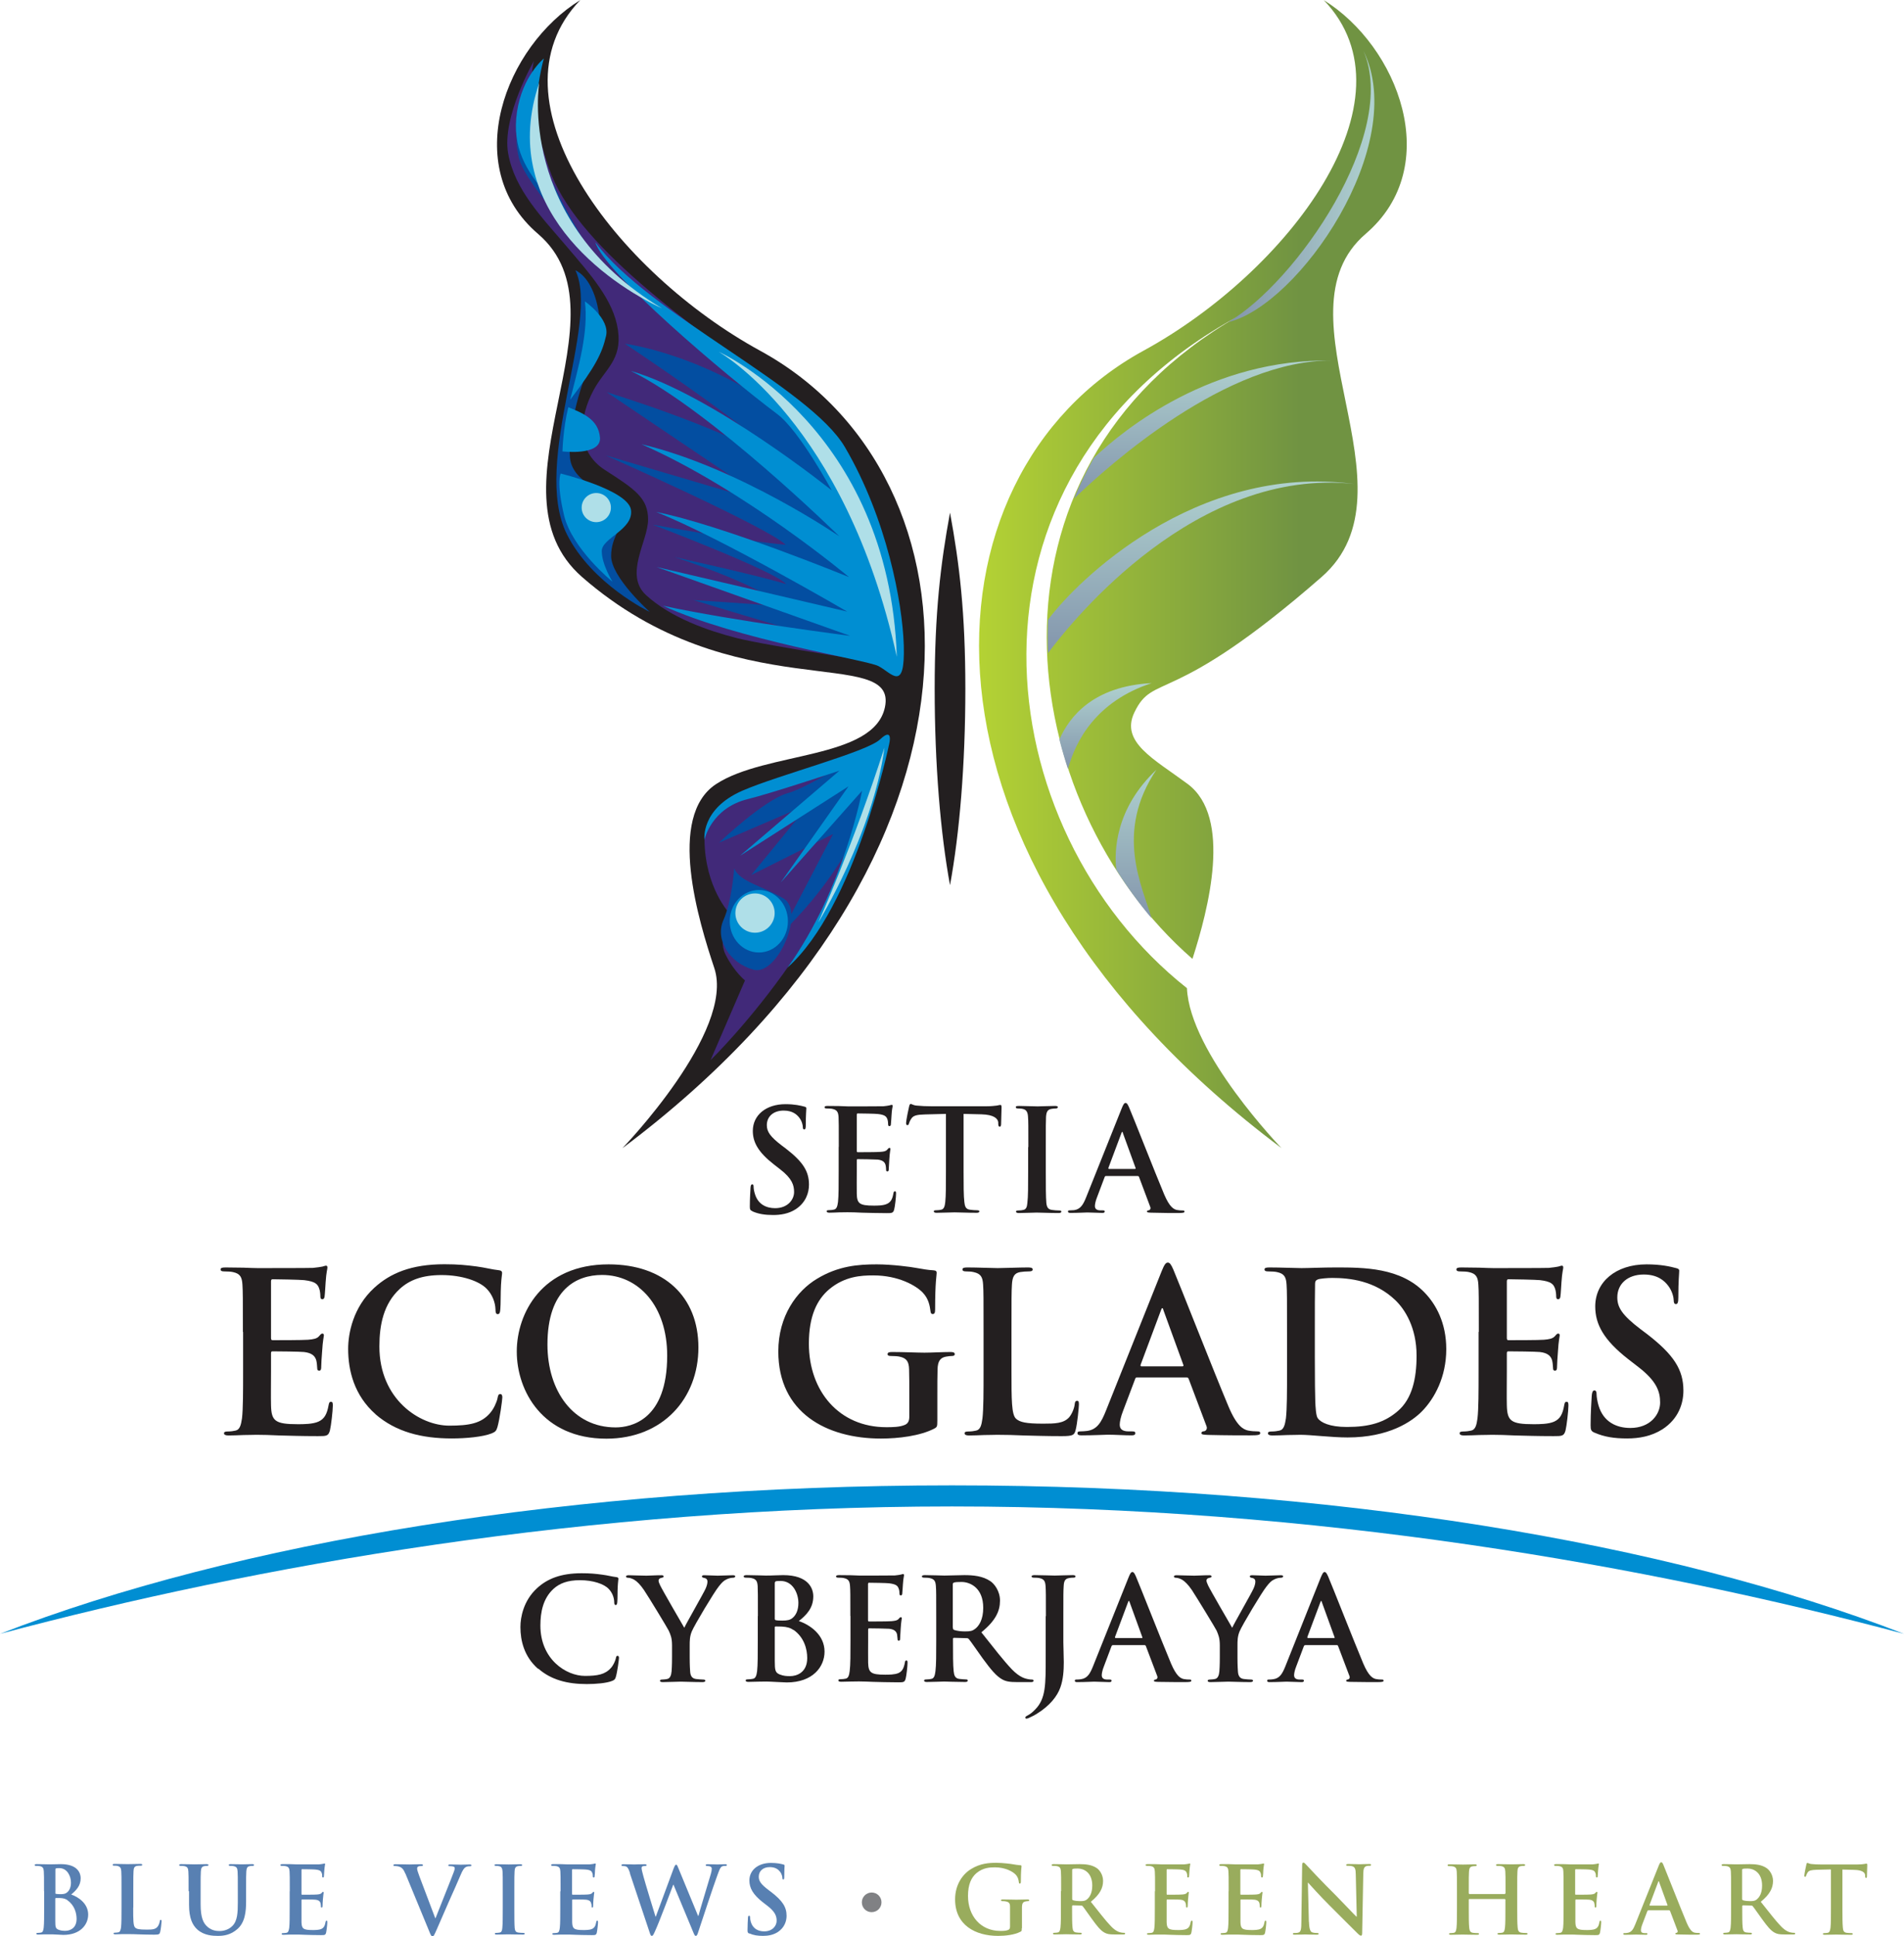 <?xml version="1.0" encoding="UTF-8"?>
<svg xmlns="http://www.w3.org/2000/svg" xmlns:xlink="http://www.w3.org/1999/xlink" viewBox="0 0 172.54 175.37">
  <defs>
    <style>
      .cls-1 {
        fill: url(#linear-gradient-2);
      }

      .cls-1, .cls-2, .cls-3, .cls-4, .cls-5 {
        mix-blend-mode: multiply;
      }

      .cls-6 {
        fill: #412979;
      }

      .cls-7 {
        fill: #afdfe8;
      }

      .cls-8 {
        fill: #034ea1;
      }

      .cls-9 {
        fill: #5880b2;
      }

      .cls-2 {
        fill: url(#linear-gradient-4);
      }

      .cls-10 {
        fill: #231f20;
      }

      .cls-11 {
        isolation: isolate;
      }

      .cls-3 {
        fill: url(#linear-gradient-5);
      }

      .cls-4 {
        fill: url(#linear-gradient-3);
      }

      .cls-12 {
        fill: url(#linear-gradient);
      }

      .cls-13 {
        fill: #808184;
      }

      .cls-14 {
        fill: #008ed2;
      }

      .cls-15 {
        fill: #99ac5d;
      }

      .cls-5 {
        fill: url(#linear-gradient-6);
      }
    </style>
    <linearGradient id="linear-gradient" x1="127.49" y1="52" x2="88.72" y2="52" gradientUnits="userSpaceOnUse">
      <stop offset="0" stop-color="#709342"/>
      <stop offset=".25" stop-color="#709342"/>
      <stop offset="1" stop-color="#b4d234"/>
    </linearGradient>
    <linearGradient id="linear-gradient-2" x1="102.96" y1="83.18" x2="102.96" y2="69.71" gradientUnits="userSpaceOnUse">
      <stop offset="0" stop-color="#8395ac"/>
      <stop offset=".99" stop-color="#afd1cf"/>
    </linearGradient>
    <linearGradient id="linear-gradient-3" x1="100.18" y1="69.66" x2="100.18" y2="61.88" xlink:href="#linear-gradient-2"/>
    <linearGradient id="linear-gradient-4" x1="108.82" y1="59.16" x2="108.82" y2="43.62" xlink:href="#linear-gradient-2"/>
    <linearGradient id="linear-gradient-5" x1="109.04" y1="45.17" x2="109.04" y2="32.66" xlink:href="#linear-gradient-2"/>
    <linearGradient id="linear-gradient-6" x1="111.3" y1="16.89" x2="124.54" y2="16.89" xlink:href="#linear-gradient-2"/>
  </defs>
  <g class="cls-11">
    <g id="Layer_2">
      <g id="Layer_1-2" data-name="Layer_1">
        <g>
          <g>
            <path class="cls-9" d="M3.99,171.31c0-1.28,0-1.52-.02-1.79-.02-.29-.08-.42-.36-.48-.07-.02-.21-.02-.33-.02-.09,0-.14-.02-.14-.08s.06-.08.19-.08c.45,0,.98.02,1.15.02.42,0,.75-.02,1.03-.02,1.53,0,1.8.82,1.8,1.27,0,.69-.4,1.1-.86,1.48.69.24,1.54.84,1.54,1.82,0,.9-.7,1.84-2.25,1.84-.1,0-.35-.02-.59-.03-.25-.02-.5-.02-.63-.02-.09,0-.28,0-.48,0-.19.01-.41.02-.58.02-.11,0-.17-.02-.17-.08,0-.04.03-.07.13-.07.13,0,.23-.02.3-.03.17-.03.21-.22.24-.46.04-.36.04-1.02.04-1.8v-1.49ZM5.01,171.46c0,.07.02.08.06.09.08.02.21.03.4.03.28,0,.46-.03.61-.16.22-.18.35-.48.35-.89,0-.57-.33-1.31-1.06-1.31-.12,0-.19,0-.28.02-.06.02-.07.05-.07.14v2.09ZM6.12,172.13c-.18-.13-.37-.19-.7-.2-.15,0-.24,0-.36,0-.03,0-.05.02-.05.06v2c0,.56.02.7.29.81.23.09.42.1.62.1.38,0,1.02-.2,1.02-1.08,0-.52-.18-1.23-.82-1.68Z"/>
            <path class="cls-9" d="M12.07,172.8c0,1.08,0,1.66.18,1.81.14.13.36.18,1.02.18.45,0,.78,0,.99-.24.1-.11.2-.35.22-.51,0-.08.02-.13.09-.13.06,0,.07.04.07.14,0,.09-.06.72-.13.97-.05.18-.09.23-.53.23-.61,0-1.05-.02-1.43-.03-.38-.02-.68-.02-1.03-.02-.09,0-.28,0-.48,0-.19.01-.41.02-.58.02-.11,0-.17-.02-.17-.08,0-.04.03-.07.13-.07.13,0,.23-.02.3-.03.17-.03.21-.22.25-.46.04-.36.04-1.02.04-1.8v-1.49c0-1.28,0-1.52-.02-1.79-.02-.29-.09-.42-.36-.48-.07-.02-.17-.02-.28-.02-.09,0-.14-.02-.14-.08s.06-.08.19-.08c.4,0,.93.02,1.16.02.2,0,.82-.02,1.15-.02.12,0,.18.02.18.08s-.05.08-.15.08c-.1,0-.23,0-.33.02-.23.04-.3.19-.31.48-.02.27-.02.51-.02,1.79v1.49Z"/>
            <path class="cls-9" d="M17.09,171.31c0-1.28,0-1.52-.02-1.79-.02-.29-.08-.42-.36-.48-.07-.02-.21-.02-.33-.02-.1,0-.14-.02-.14-.08s.06-.08.19-.08c.45,0,.98.02,1.23.02.2,0,.73-.02,1.04-.02.13,0,.19.02.19.08s-.05.08-.14.08c-.09,0-.14,0-.24.02-.23.04-.29.19-.31.48-.02.27-.02.51-.02,1.79v1.18c0,1.22.24,1.74.66,2.08.38.31.77.35,1.06.35.37,0,.82-.12,1.16-.46.46-.46.49-1.23.49-2.09v-1.06c0-1.28,0-1.52-.02-1.79-.02-.29-.08-.42-.36-.48-.07-.02-.21-.02-.3-.02s-.14-.02-.14-.08.06-.08.18-.08c.43,0,.96.02.97.02.1,0,.63-.02.96-.02.12,0,.18.02.18.08s-.05.08-.15.08c-.09,0-.14,0-.24.02-.23.04-.29.19-.31.48-.02.27-.02.51-.02,1.79v.9c0,.94-.09,1.93-.8,2.54-.6.52-1.21.61-1.75.61-.45,0-1.26-.03-1.87-.58-.43-.39-.75-1.01-.75-2.24v-1.23Z"/>
            <path class="cls-9" d="M26.26,171.31c0-1.28,0-1.52-.02-1.79-.02-.29-.08-.42-.36-.48-.07-.02-.21-.02-.33-.02-.09,0-.14-.02-.14-.08s.06-.08.19-.08c.23,0,.47,0,.68,0,.22,0,.41.02.53.02.27,0,1.95,0,2.11,0,.16-.02.29-.03.36-.05.04,0,.09-.03.13-.03s.05.03.05.07c0,.06-.04.16-.07.55,0,.08-.03.46-.04.56,0,.04-.02.09-.08.09s-.07-.04-.07-.12c0-.06,0-.2-.05-.3-.06-.15-.14-.26-.57-.3-.14-.02-1.03-.03-1.2-.03-.04,0-.06.02-.06.08v2.14c0,.06,0,.09.06.09.19,0,1.16,0,1.35-.02.2-.02.33-.04.41-.13.06-.07.09-.11.13-.11.03,0,.06.02.06.07s-.04.19-.07.62c-.02.17-.03.51-.03.57,0,.07,0,.16-.07.16-.06,0-.08-.03-.08-.08,0-.08,0-.19-.03-.3-.04-.17-.16-.3-.48-.33-.16-.02-.99-.02-1.2-.02-.04,0-.05.03-.05.08v.67c0,.29,0,1.06,0,1.31.02.58.15.71,1.01.71.22,0,.57,0,.79-.1.22-.1.32-.28.38-.62.02-.09.03-.13.09-.13.07,0,.07.07.07.15,0,.19-.07.77-.11.94-.06.22-.14.22-.46.22-.63,0-1.1-.02-1.46-.03-.36-.02-.63-.02-.88-.02-.1,0-.28,0-.48,0-.19.01-.41.02-.58.02-.11,0-.17-.02-.17-.08,0-.04.03-.07.14-.07.12,0,.23-.02.3-.03.17-.03.21-.22.25-.46.04-.36.04-1.02.04-1.8v-1.49Z"/>
            <path class="cls-9" d="M36.72,169.7c-.19-.46-.34-.56-.64-.64-.12-.03-.26-.03-.33-.03-.08,0-.1-.02-.1-.08,0-.07.1-.08.22-.08.45,0,.93.02,1.23.02.21,0,.61-.02,1.04-.02.1,0,.19.02.19.08s-.05.08-.12.08c-.14,0-.26,0-.33.06-.06.04-.08.1-.08.18,0,.11.08.35.19.65l1.45,3.83h.03c.36-.93,1.46-3.65,1.66-4.2.04-.11.08-.24.08-.31,0-.07-.04-.13-.11-.16-.1-.03-.23-.04-.34-.04-.07,0-.14,0-.14-.07,0-.07.08-.08.24-.08.42,0,.78.02.89.02.14,0,.54-.02.79-.02.11,0,.18.02.18.08s-.05.08-.14.08-.26,0-.41.1c-.11.08-.24.22-.46.76-.33.79-.55,1.25-1.01,2.29-.54,1.23-.94,2.15-1.12,2.57-.22.49-.27.63-.39.63-.11,0-.16-.12-.32-.52l-2.13-5.16Z"/>
            <path class="cls-9" d="M45.56,171.31c0-1.28,0-1.52-.02-1.79-.02-.29-.1-.43-.29-.47-.09-.03-.2-.03-.3-.03-.09,0-.14-.02-.14-.08,0-.05.07-.07.2-.07.32,0,.85.02,1.1.02.21,0,.71-.02,1.03-.02.11,0,.18.02.18.07,0,.07-.05.08-.13.08s-.15,0-.25.02c-.23.04-.3.19-.31.48-.02.27-.02.51-.02,1.79v1.49c0,.82,0,1.48.03,1.85.03.23.08.38.34.41.12.02.31.03.43.03.09,0,.14.03.14.07,0,.06-.07.08-.16.08-.56,0-1.09-.02-1.32-.02-.19,0-.73.02-1.06.02-.11,0-.17-.02-.17-.08,0-.04.03-.07.14-.07.12,0,.23-.02.3-.03.17-.03.22-.18.24-.42.04-.36.04-1.02.04-1.84v-1.49Z"/>
            <path class="cls-9" d="M50.8,171.31c0-1.28,0-1.52-.02-1.79-.02-.29-.08-.42-.36-.48-.07-.02-.21-.02-.33-.02-.1,0-.15-.02-.15-.08s.06-.08.19-.08c.23,0,.47,0,.68,0,.22,0,.41.02.53.02.27,0,1.95,0,2.11,0,.16-.02.29-.03.36-.05.04,0,.09-.03.13-.03s.05.03.05.07c0,.06-.04.16-.07.55,0,.08-.02.46-.04.56,0,.04-.02.09-.08.09s-.08-.04-.08-.12c0-.06,0-.2-.05-.3-.06-.15-.15-.26-.57-.3-.15-.02-1.03-.03-1.2-.03-.04,0-.06.02-.06.08v2.14c0,.06,0,.09.06.09.19,0,1.16,0,1.35-.02.2-.02.33-.04.41-.13.06-.07.09-.11.13-.11.03,0,.06.02.06.07s-.04.19-.07.62c-.02.17-.03.51-.03.57,0,.07,0,.16-.07.16-.06,0-.07-.03-.07-.08,0-.08,0-.19-.04-.3-.04-.17-.16-.3-.47-.33-.16-.02-.99-.02-1.2-.02-.04,0-.05.03-.05.08v.67c0,.29,0,1.06,0,1.31.02.58.15.71,1.01.71.22,0,.58,0,.79-.1.22-.1.32-.28.38-.62.02-.09.03-.13.09-.13.07,0,.07.07.07.15,0,.19-.07.77-.11.94-.06.22-.14.22-.46.22-.63,0-1.1-.02-1.46-.03-.36-.02-.62-.02-.88-.02-.09,0-.28,0-.48,0-.19.01-.41.02-.58.02-.11,0-.17-.02-.17-.08,0-.04.03-.07.14-.07.12,0,.23-.02.3-.03.17-.03.21-.22.24-.46.04-.36.04-1.02.04-1.8v-1.49Z"/>
            <path class="cls-9" d="M57.1,169.7c-.1-.31-.19-.52-.31-.6-.09-.06-.26-.07-.34-.07-.09,0-.13,0-.13-.08,0-.06.07-.08.18-.08.44,0,.9.02.98.02s.45-.02.93-.02c.12,0,.18.02.18.08,0,.07-.07.08-.15.08-.07,0-.15,0-.21.03-.08.03-.09.09-.09.18,0,.11.08.4.18.78.15.56.93,3.11,1.08,3.59h.03l1.63-4.4c.1-.24.15-.3.21-.3.09,0,.13.13.24.4l1.75,4.24h.03c.15-.57.83-2.79,1.12-3.78.06-.19.09-.37.09-.49,0-.13-.08-.25-.41-.25-.08,0-.14-.02-.14-.08,0-.06.07-.08.19-.08.45,0,.8.02.88.02.06,0,.42-.02.7-.02.1,0,.15.02.15.07,0,.06-.04.08-.12.08-.09,0-.2,0-.3.04-.2.08-.29.41-.47.89-.39,1.06-1.27,3.75-1.69,5.01-.09.3-.14.4-.24.4-.09,0-.13-.1-.26-.41l-1.76-4.23h-.02c-.16.43-1.28,3.42-1.64,4.19-.16.35-.2.45-.31.45-.08,0-.12-.09-.19-.31l-1.79-5.36Z"/>
            <path class="cls-9" d="M67.9,175.15c-.13-.06-.16-.1-.16-.29,0-.46.03-.97.04-1.11,0-.13.03-.22.1-.22.08,0,.09.08.09.14,0,.11.03.29.07.43.19.62.68.85,1.21.85.76,0,1.13-.51,1.13-.96,0-.41-.13-.81-.83-1.35l-.39-.3c-.93-.72-1.25-1.32-1.25-2,0-.93.78-1.59,1.95-1.59.55,0,.9.08,1.12.14.08.02.12.04.12.1,0,.11-.03.35-.03,1.01,0,.19-.02.25-.09.25-.06,0-.08-.05-.08-.15,0-.07-.04-.34-.22-.56-.13-.16-.37-.41-.92-.41-.62,0-1,.36-1,.87,0,.39.19.68.89,1.21l.24.18c1.01.78,1.39,1.35,1.39,2.15,0,.49-.19,1.07-.79,1.47-.42.27-.89.35-1.34.35-.49,0-.87-.06-1.23-.22Z"/>
            <path class="cls-13" d="M78.98,173.21c-.48,0-.88-.39-.88-.89,0-.49.4-.89.89-.89s.89.39.89.89-.4.89-.89.89h0Z"/>
            <path class="cls-15" d="M92.59,174.68c0,.23,0,.24-.11.3-.55.29-1.38.38-2.03.38-2.07,0-3.9-.98-3.9-3.31,0-1.35.7-2.3,1.47-2.76.81-.49,1.56-.55,2.27-.55.58,0,1.33.1,1.49.13.18.03.47.08.67.09.1,0,.12.04.12.1,0,.09-.06.33-.06,1.38,0,.14-.03.18-.1.18-.06,0-.07-.04-.08-.11-.02-.19-.07-.46-.29-.7-.25-.27-.93-.66-1.88-.66-.46,0-1.08.03-1.67.52-.47.4-.77,1.03-.77,2.07,0,1.82,1.15,3.17,2.93,3.17.22,0,.51,0,.72-.09.13-.06.16-.17.16-.31v-.79c0-.42,0-.74,0-1,0-.29-.08-.42-.36-.48-.07-.02-.21-.03-.33-.03-.08,0-.13-.02-.13-.07,0-.07.06-.08.18-.08.44,0,.97.02,1.22.02s.71-.02.99-.02c.11,0,.17.02.17.08,0,.05-.05.07-.11.07-.07,0-.12.01-.23.03-.23.04-.31.19-.32.48,0,.25,0,.59,0,1.01v.93Z"/>
            <path class="cls-15" d="M96.16,171.31c0-1.28,0-1.52-.02-1.79-.02-.29-.08-.42-.36-.48-.07-.02-.21-.02-.33-.02-.1,0-.15-.02-.15-.08s.06-.08.19-.08c.45,0,.98.02,1.16.02.29,0,.93-.02,1.19-.02.53,0,1.1.05,1.55.36.24.16.57.59.57,1.16,0,.62-.26,1.2-1.11,1.89.75.94,1.33,1.7,1.83,2.22.47.49.82.55.94.57.1.02.17.02.24.02s.1.03.1.07c0,.07-.06.08-.16.08h-.8c-.47,0-.68-.04-.9-.16-.36-.19-.68-.59-1.15-1.24-.34-.46-.73-1.04-.84-1.16-.04-.05-.09-.06-.15-.06l-.74-.02s-.07.02-.07.07v.12c0,.79,0,1.45.04,1.81.02.25.08.43.33.46.13.02.31.03.41.03.07,0,.1.03.1.07,0,.06-.06.08-.17.08-.49,0-1.11-.02-1.24-.02-.16,0-.69.02-1.03.02-.11,0-.17-.02-.17-.08,0-.04.03-.07.14-.07.13,0,.23-.02.3-.03.17-.03.21-.22.24-.46.04-.36.04-1.02.04-1.8v-1.49ZM97.16,171.98c0,.09.02.13.08.15.18.06.43.08.64.08.34,0,.45-.03.6-.14.25-.19.5-.57.5-1.27,0-1.2-.79-1.54-1.29-1.54-.21,0-.36,0-.45.03-.06.02-.08.05-.08.12v2.57Z"/>
            <path class="cls-15" d="M104.67,171.31c0-1.28,0-1.52-.02-1.79-.02-.29-.08-.42-.36-.48-.07-.02-.21-.02-.33-.02-.09,0-.15-.02-.15-.08s.06-.08.19-.08c.23,0,.47,0,.68,0,.22,0,.41.02.53.02.27,0,1.95,0,2.11,0,.16-.02.29-.03.36-.05.04,0,.09-.03.13-.03.05,0,.05.03.05.07,0,.06-.04.16-.07.55,0,.08-.03.46-.04.56,0,.04-.02.09-.09.09s-.07-.04-.07-.12c0-.06,0-.2-.05-.3-.06-.15-.14-.26-.56-.3-.15-.02-1.03-.03-1.2-.03-.04,0-.06.02-.06.08v2.14c0,.06,0,.09.06.09.19,0,1.15,0,1.35-.02.2-.02.33-.04.41-.13.06-.07.09-.11.13-.11.03,0,.06.02.06.07s-.04.19-.07.62c-.02.17-.03.51-.03.57,0,.07,0,.16-.07.16-.06,0-.08-.03-.08-.08,0-.08,0-.19-.04-.3-.04-.17-.16-.3-.47-.33-.16-.02-1-.02-1.2-.02-.04,0-.05.03-.05.08v.67c0,.29,0,1.06,0,1.31.02.58.15.71,1.01.71.22,0,.57,0,.79-.1.22-.1.32-.28.38-.62.02-.09.04-.13.1-.13.07,0,.07.07.07.15,0,.19-.07.77-.11.94-.06.22-.14.22-.45.22-.63,0-1.1-.02-1.46-.03-.36-.02-.62-.02-.88-.02-.09,0-.28,0-.48,0-.19.01-.41.02-.58.02-.11,0-.17-.02-.17-.08,0-.04.03-.07.13-.07.13,0,.23-.02.3-.03.17-.03.21-.22.24-.46.04-.36.04-1.02.04-1.8v-1.49Z"/>
            <path class="cls-15" d="M111.34,171.31c0-1.28,0-1.52-.02-1.79-.02-.29-.08-.42-.36-.48-.07-.02-.21-.02-.33-.02-.09,0-.14-.02-.14-.08s.06-.08.19-.08c.23,0,.47,0,.68,0,.22,0,.41.02.53.02.27,0,1.95,0,2.11,0,.16-.02.29-.03.36-.05.04,0,.09-.03.14-.03.04,0,.05.03.05.07,0,.06-.04.16-.07.55,0,.08-.02.46-.04.56,0,.04-.03.09-.08.09s-.08-.04-.08-.12c0-.06,0-.2-.05-.3-.06-.15-.14-.26-.57-.3-.14-.02-1.03-.03-1.2-.03-.04,0-.06.02-.06.08v2.14c0,.06,0,.09.06.09.19,0,1.16,0,1.35-.02.2-.02.33-.04.41-.13.06-.07.09-.11.13-.11.03,0,.06.02.06.07s-.04.19-.07.62c-.02.17-.03.51-.03.57,0,.07,0,.16-.07.16-.06,0-.08-.03-.08-.08,0-.08,0-.19-.03-.3-.04-.17-.16-.3-.47-.33-.16-.02-1-.02-1.2-.02-.04,0-.05.03-.05.08v.67c0,.29,0,1.06,0,1.31.02.58.15.71,1.01.71.22,0,.57,0,.79-.1.22-.1.32-.28.38-.62.02-.09.03-.13.09-.13.07,0,.07.07.07.15,0,.19-.07.77-.11.94-.06.22-.14.22-.46.22-.63,0-1.1-.02-1.46-.03-.36-.02-.62-.02-.88-.02-.09,0-.28,0-.48,0-.19.01-.41.02-.58.02-.11,0-.17-.02-.17-.08,0-.04.03-.07.13-.07.13,0,.23-.02.31-.03.17-.03.21-.22.24-.46.04-.36.04-1.02.04-1.8v-1.49Z"/>
            <path class="cls-15" d="M118.62,174.1c.02.66.13.88.29.94.15.05.31.06.44.06.09,0,.15.02.15.07,0,.07-.08.08-.19.08-.55,0-.89-.02-1.05-.02-.07,0-.47.02-.91.02-.11,0-.19,0-.19-.08,0-.05.05-.07.13-.07.11,0,.26,0,.38-.04.22-.07.26-.31.26-1.05l.07-5c0-.17.02-.29.11-.29.1,0,.17.11.32.26.1.11,1.38,1.49,2.62,2.71.57.57,1.71,1.79,1.86,1.92h.04l-.09-3.79c0-.52-.08-.68-.29-.76-.13-.05-.33-.05-.45-.05-.1,0-.13-.02-.13-.08,0-.07.09-.08.22-.08.44,0,.84.02,1.02.02.09,0,.41-.02.83-.02.11,0,.19,0,.19.08,0,.05-.05.08-.15.08-.08,0-.15,0-.25.02-.24.07-.3.24-.31.72l-.1,5.33c0,.19-.03.26-.11.26-.09,0-.19-.09-.29-.19-.53-.51-1.61-1.61-2.49-2.48-.92-.91-1.86-1.97-2.01-2.13h-.02l.09,3.54Z"/>
            <path class="cls-15" d="M136.38,171.55s.05-.02.05-.06v-.18c0-1.28,0-1.52-.02-1.79-.02-.29-.08-.42-.36-.48-.07-.02-.21-.02-.33-.02-.1,0-.15-.02-.15-.08s.06-.08.18-.08c.45,0,.99.02,1.22.02.2,0,.73-.02,1.06-.02.12,0,.18.02.18.08s-.05.08-.15.08c-.07,0-.15,0-.24.02-.23.04-.3.19-.31.48-.02.27-.02.51-.02,1.79v1.49c0,.78,0,1.44.04,1.81.02.24.08.42.33.46.12.02.3.03.43.03.09,0,.14.03.14.07,0,.06-.07.08-.17.08-.55,0-1.08-.02-1.32-.02-.19,0-.73.02-1.06.02-.12,0-.18-.02-.18-.08,0-.04.03-.07.14-.07.13,0,.23-.02.3-.03.17-.03.21-.22.24-.46.04-.36.04-1.02.04-1.8v-.74s-.03-.05-.05-.05h-3.22s-.05,0-.05.05v.74c0,.78,0,1.44.04,1.81.03.24.07.42.33.46.12.02.3.03.43.03.09,0,.13.03.13.07,0,.06-.07.08-.17.08-.55,0-1.08-.02-1.32-.02-.19,0-.73.02-1.06.02-.11,0-.17-.02-.17-.08,0-.04.04-.07.14-.07.13,0,.23-.02.3-.03.17-.03.21-.22.24-.46.04-.36.04-1.02.04-1.8v-1.49c0-1.28,0-1.52-.02-1.79-.02-.29-.08-.42-.36-.48-.07-.02-.21-.02-.33-.02-.1,0-.14-.02-.14-.08s.06-.08.18-.08c.46,0,.99.02,1.22.02.2,0,.73-.02,1.06-.02.12,0,.18.02.18.08s-.05.08-.15.08c-.07,0-.14,0-.24.02-.23.04-.29.19-.31.48-.02.27-.02.51-.02,1.79v.18s.03.06.05.06h3.22Z"/>
            <path class="cls-15" d="M141.69,171.31c0-1.28,0-1.52-.02-1.79-.01-.29-.08-.42-.36-.48-.07-.02-.21-.02-.33-.02-.09,0-.15-.02-.15-.08s.06-.08.19-.08c.23,0,.47,0,.68,0,.22,0,.41.02.53.02.27,0,1.95,0,2.11,0,.16-.02.3-.03.36-.05.04,0,.09-.03.14-.03s.05.03.05.07c0,.06-.04.16-.07.55-.01.08-.03.46-.04.56,0,.04-.03.09-.08.09s-.08-.04-.08-.12c0-.06,0-.2-.05-.3-.06-.15-.14-.26-.57-.3-.14-.02-1.03-.03-1.2-.03-.04,0-.06.02-.06.08v2.14c0,.06,0,.09.06.09.19,0,1.15,0,1.35-.02.2-.02.33-.04.41-.13.06-.07.09-.11.14-.11.03,0,.06.02.06.07s-.04.19-.07.62c-.02.17-.03.51-.03.57,0,.07,0,.16-.07.16-.06,0-.08-.03-.08-.08,0-.08,0-.19-.03-.3-.04-.17-.16-.3-.47-.33-.16-.02-.99-.02-1.2-.02-.04,0-.05.03-.05.08v.67c0,.29,0,1.06,0,1.31.02.58.15.71,1.01.71.22,0,.57,0,.79-.1.22-.1.32-.28.38-.62.02-.09.03-.13.09-.13.07,0,.07.07.07.15,0,.19-.07.77-.11.94-.06.22-.13.22-.46.22-.63,0-1.1-.02-1.46-.03-.36-.02-.62-.02-.88-.02-.09,0-.28,0-.48,0-.19.01-.41.02-.58.02-.11,0-.17-.02-.17-.08,0-.04.04-.07.14-.07.13,0,.23-.02.3-.03.17-.03.21-.22.25-.46.04-.36.04-1.02.04-1.8v-1.49Z"/>
            <path class="cls-15" d="M149.35,173.05s-.06.02-.07.07l-.46,1.21c-.08.21-.12.41-.12.52,0,.15.07.26.34.26h.12c.1,0,.13.02.13.07,0,.07-.05.08-.14.08-.27,0-.63-.02-.89-.02-.09,0-.56.02-1,.02-.11,0-.16-.02-.16-.08,0-.05.03-.07.1-.07.08,0,.19,0,.26-.02.39-.05.55-.34.72-.76l2.12-5.3c.1-.25.15-.34.24-.34.08,0,.13.07.21.27.2.47,1.55,3.91,2.09,5.19.32.76.56.88.74.92.13.02.25.03.36.03.07,0,.11,0,.11.07,0,.07-.07.08-.39.08s-.92,0-1.59-.02c-.15,0-.25,0-.25-.07,0-.05.03-.07.12-.08.06-.02.12-.09.08-.19l-.68-1.79s-.04-.06-.08-.06h-1.88ZM151.07,172.62s.05-.02.04-.05l-.76-2.09s-.02-.08-.04-.08-.04.04-.05.08l-.78,2.08s0,.06.03.06h1.55Z"/>
            <path class="cls-15" d="M156.87,171.31c0-1.28,0-1.52-.02-1.79-.02-.29-.09-.42-.37-.48-.07-.02-.21-.02-.33-.02-.09,0-.14-.02-.14-.08s.06-.08.19-.08c.45,0,.98.02,1.15.02.29,0,.93-.02,1.19-.02.53,0,1.1.05,1.55.36.24.16.58.59.58,1.16,0,.62-.26,1.2-1.11,1.89.75.94,1.33,1.7,1.83,2.22.47.49.82.55.95.57.09.02.17.02.24.02s.1.03.1.07c0,.07-.06.08-.16.08h-.8c-.47,0-.68-.04-.9-.16-.36-.19-.68-.59-1.15-1.24-.34-.46-.73-1.04-.84-1.16-.04-.05-.09-.06-.15-.06l-.73-.02s-.07.02-.07.07v.12c0,.79,0,1.45.04,1.81.03.25.07.43.33.46.13.02.32.03.41.03.07,0,.1.03.1.07,0,.06-.06.08-.17.08-.49,0-1.11-.02-1.24-.02-.16,0-.69.02-1.03.02-.11,0-.17-.02-.17-.08,0-.04.03-.07.14-.07.13,0,.23-.02.3-.03.17-.03.21-.22.24-.46.04-.36.04-1.02.04-1.8v-1.49ZM157.87,171.98c0,.09.02.13.07.15.18.06.43.08.64.08.34,0,.45-.03.6-.14.25-.19.5-.57.5-1.27,0-1.2-.79-1.54-1.29-1.54-.21,0-.36,0-.45.03-.06.02-.07.05-.07.12v2.57Z"/>
            <path class="cls-15" d="M165.89,169.34l-1.26.03c-.49.02-.69.06-.82.24-.08.13-.12.23-.14.3-.02.07-.04.1-.09.1-.06,0-.07-.04-.07-.13,0-.14.16-.9.18-.97.02-.11.05-.16.1-.16.07,0,.15.08.36.1.24.03.56.04.84.04h3.34c.27,0,.46-.02.58-.04.12-.02.19-.04.23-.04.06,0,.07.05.07.18,0,.18-.03.76-.03.98,0,.08-.02.14-.07.14-.07,0-.08-.04-.09-.17v-.09c-.02-.22-.25-.46-1-.47l-1.06-.03v3.46c0,.78,0,1.44.04,1.81.02.24.07.42.33.46.12.02.3.03.43.03.09,0,.14.03.14.07,0,.06-.07.08-.16.08-.56,0-1.09-.02-1.32-.02-.19,0-.73.02-1.06.02-.11,0-.17-.02-.17-.08,0-.04.04-.07.14-.07.13,0,.23-.02.3-.03.17-.03.22-.22.25-.46.04-.36.04-1.02.04-1.8v-3.46Z"/>
          </g>
          <g>
            <path class="cls-14" d="M86.27,136.46c32.98,0,63.13,5.37,86.27,11.54-21.25-8.26-52.03-13.45-86.27-13.45s-65.02,5.19-86.27,13.45c23.13-6.16,53.28-11.54,86.27-11.54Z"/>
            <g>
              <path class="cls-12" d="M119.95,0c8.68,9.03-3.3,24.66-16.33,31.77-20.67,11.3-22.74,45.84,12.51,72.23,0,0-8.31-8.59-8.57-14.49-18.1-14.31-22.24-46.17,4.63-60.86-24.51,14.04-20.34,44.1-4.13,58.21,1.44-4.48,3.63-12.83-.44-15.85-3.05-2.26-6.1-3.78-4.83-6.46,1.77-3.71,3.26-.31,16.98-12.29,9.03-7.9-4.52-23.79,3.99-31.08,7.15-6.12,2.95-17.01-3.82-21.18Z"/>
              <path class="cls-10" d="M56.4,104.01c35.25-26.39,33.18-60.93,12.5-72.23-13.02-7.11-25-22.74-16.32-31.77-6.77,4.17-10.97,15.06-3.82,21.18,8.51,7.29-5.05,23.19,3.99,31.08,13.72,11.98,28.65,6.08,27.44,11.8-1.01,4.74-10.77,4-15.29,6.95-4.51,2.95-1.57,12.47-.17,16.67,1.91,5.73-8.33,16.32-8.33,16.32Z"/>
              <path class="cls-10" d="M84.7,62.4c0,6.87.53,13.12,1.39,17.78.86-4.66,1.39-10.91,1.39-17.78s-.53-11.3-1.39-15.96c-.86,4.66-1.39,9.08-1.39,15.96Z"/>
              <path class="cls-6" d="M79.79,67.16s-4.88,3.26-8.39,3.85c-3.52.59-7.59,1.92-7.56,5.05.05,4.4,2.3,6.71,2.3,6.71,0,0-1.17,2.15-.39,3.7.78,1.56,1.76,2.34,1.76,2.34l-3.12,7.22s14.23-13.81,15.41-28.87Z"/>
              <path class="cls-8" d="M79.79,67.16s-6.24,4.1-8.39,4.68c-2.15.59-6.24,4.49-6.24,4.49l8.19-3.51-5.27,6.44,7.41-3.71-4.68,8.97s8.77-7.8,8.97-17.36Z"/>
              <path class="cls-14" d="M79.76,66.97c-1.2,1.15-9.22,3.23-12.5,4.66-3.79,1.66-3.42,4.43-3.42,4.43,0,0,.59-2.86,3.94-3.68,2.03-.49,8.29-2.57,8.29-2.57l-9.01,7.71,9.83-6.29-6.14,8.71,7.37-8.31s-1.64,8.92-6.76,16.02c6.15-5.48,9.22-20.27,9.22-20.27,0,0,.39-1.56-.82-.41Z"/>
              <path class="cls-8" d="M66.53,78.67s-.19,2.93-.98,4.69c-.78,1.75.58,3.9,2.74,4.48,2.14.59,4.68-5.27,2.73-6.44-1.95-1.17-3.94-1.49-4.49-2.73Z"/>
              <path class="cls-14" d="M71.4,83.45c0,1.56-1.17,2.83-2.63,2.83s-2.64-1.27-2.64-2.83,1.18-2.83,2.64-2.83,2.63,1.26,2.63,2.83Z"/>
              <path class="cls-6" d="M81.55,60.33s0-17.16-9.75-24.19c-9.76-7.03-19.7-14.04-22.04-20.88-2.34-6.83-1.37-9.75-1.37-9.75,0,0-2.93,5.07-2.34,8.39.59,3.32,3.12,5.85,5.27,8.39,2.14,2.53,4.29,4.87,4.68,7.61.39,2.73-1.2,3.54-2.22,5.46-1.25,2.34-1.68,5.47,1.05,7.22,2.73,1.75,3.9,2.54,3.9,4.49s-2.21,5-.17,6.85c2.25,2.05,5.6,3.21,8.17,3.87,2.75.71,14.82,2.54,14.82,2.54Z"/>
              <path class="cls-8" d="M79.85,59.23s.87-14.29-7.33-20.73c-8.19-6.44-15.89-7.36-15.89-7.36,0,0,13.26,8.78,14.04,10.73-6.02-3.45-15.68-6.34-15.68-6.34l15.15,10.22-15.25-4.5s14.74,6.54,16.31,8.1c-3.98-.36-12.04-1.82-12.04-1.82,0,0,11.1,4.21,12.08,5.38-2.55-.79-10.13-2.45-10.13-2.45,0,0,7.4,2.35,9.95,4.49-3.16-.28-8.2-.59-8.2-.59,0,0,14.63,4.49,16.97,4.88Z"/>
              <path class="cls-14" d="M53.96,21.96c4.81,6.48,19.41,13.08,22.61,18.55,3.79,6.47,5.21,14.08,5.33,17.93.13,4.4-1.13,2.48-2.31,1.89-1.17-.58-12.68-2.34-19.51-5.46,6.24,1.36,16.97,2.73,16.97,2.73l-17.56-6.24,17.28,4.04s-11.51-6.73-17.3-9.02c5.93,1.16,17.47,5.9,17.47,5.9,0,0-9.48-7.95-18.81-12.04,8.81,2.08,17.94,8.35,17.94,8.35,0,0-11.7-11.48-18.91-14.99,7.41,2.15,18.21,10.82,18.21,10.82,0,0-2.93-5.41-4.92-6.9-4.68-3.51-15.72-12.85-16.5-15.58Z"/>
              <path class="cls-8" d="M47.8,8.64c0,5.66,6.05,14.63,6.05,14.63,0,0-6.24-6.44-6.83-8.97-.58-2.53.19-2.53.78-5.66Z"/>
              <path class="cls-8" d="M52.13,24.46c2.29,4.7-4.01,17.42-.76,23.93,2.27,4.54,7.51,7.04,7.51,7.04,0,0-3.5-3.13-3.5-5.06s1.21-2.41.73-4.09c-.48-1.69-4.22-2.29-4.46-4.82-.24-2.53,1.08-7.35,2.17-9.03,1.09-1.69.61-6.87-1.69-7.95Z"/>
              <path class="cls-14" d="M49.28,5.31s-1.93,6.63.32,12.41c-1.93-2.29-3.23-4.34-2.75-7.59.49-3.25,2.42-4.82,2.42-4.82Z"/>
              <path class="cls-14" d="M50.79,42.89s6.14,1.49,6.39,3.3c.24,1.8-2.65,2.53-2.65,3.73s.97,2.77.97,2.77c0,0-3.67-2.97-4.39-6.03-.71-3.01-.3-3.77-.3-3.77Z"/>
              <path class="cls-14" d="M51.5,36.89c-.48,1.93-.53,4-.53,4,0,0,3.52.43,3.4-1.25-.13-1.69-1.67-2.26-2.87-2.75Z"/>
              <path class="cls-14" d="M53,27.3s2.29,1.57,1.92,3.13c-.36,1.57-.96,2.77-3.25,5.78.72-2.89,1.69-6.15,1.33-8.92Z"/>
              <path class="cls-7" d="M65.12,31.86s15.45,6.91,16.15,27.64c-4.68-21.24-16.15-27.64-16.15-27.64Z"/>
              <path class="cls-7" d="M55.36,45.98c0,.73-.6,1.32-1.33,1.32s-1.32-.59-1.32-1.32.59-1.32,1.32-1.32,1.33.59,1.33,1.32Z"/>
              <path class="cls-7" d="M70.2,82.71c0,.98-.8,1.78-1.78,1.78s-1.78-.79-1.78-1.78.8-1.78,1.78-1.78,1.78.8,1.78,1.78Z"/>
              <path class="cls-7" d="M80.15,67.72c-2.84,8.84-6,15.85-6,15.85,0,0,4.98-8.13,6-15.85Z"/>
              <path class="cls-7" d="M48.87,7.49s-2.12,12.51,11.12,20.44c-4.86-2.22-14.96-9.22-11.12-20.44Z"/>
              <path class="cls-1" d="M104.81,69.71c-3.75,3.52-3.85,7.42-3.65,9.08.96,1.54,2.03,3.01,3.19,4.38-.81-2.86-3.4-7.75.46-13.47Z"/>
              <path class="cls-4" d="M96,66.99c.23.89.49,1.79.78,2.67.69-2.56,2.55-6.13,7.58-7.78-5.25.27-7.44,3-8.36,5.11Z"/>
              <path class="cls-2" d="M94.97,56.13c-.04,1.01-.05,2.02,0,3.03,2.33-3.11,13.45-16.86,27.74-15.32-14.36-1.91-25.21,8.87-27.73,12.29Z"/>
              <path class="cls-3" d="M99.11,41.5c-.68,1.2-1.27,2.42-1.78,3.67,3.17-3.06,13.85-12.62,23.42-12.51-10.93-.21-18.86,6.2-21.65,8.84Z"/>
              <path class="cls-5" d="M111.3,29.18c6.15-3.6,15.49-17.05,12.26-24.57,4.17,8.53-5.86,23.04-12.26,24.57Z"/>
            </g>
            <g>
              <path class="cls-10" d="M48.75,151.16c-1.25-1.1-1.59-2.54-1.59-3.78,0-.87.27-2.38,1.5-3.51.92-.85,2.14-1.36,4.05-1.36.8,0,1.27.05,1.86.13.49.06.9.18,1.28.22.14.01.19.08.19.15,0,.1-.04.26-.06.7-.03.42-.01,1.13-.04,1.38-.01.19-.04.3-.15.3-.1,0-.13-.1-.13-.28-.01-.4-.18-.85-.5-1.18-.42-.45-1.42-.79-2.6-.79-1.12,0-1.85.28-2.41.79-.93.86-1.18,2.08-1.18,3.32,0,3.05,2.32,4.56,4.04,4.56,1.14,0,1.83-.13,2.35-.72.22-.24.38-.61.44-.84.04-.21.06-.26.17-.26.09,0,.12.09.12.19,0,.16-.15,1.27-.28,1.71-.06.22-.12.28-.33.37-.51.21-1.49.29-2.31.29-1.75,0-3.23-.38-4.39-1.4Z"/>
              <path class="cls-10" d="M60.9,149.06c0-.69-.13-.97-.3-1.35-.09-.2-1.8-3.02-2.25-3.69-.32-.47-.64-.79-.89-.93-.17-.09-.38-.17-.54-.17-.1,0-.19-.03-.19-.11,0-.08.09-.12.24-.12.23,0,1.19.04,1.61.04.27,0,.79-.04,1.37-.04.13,0,.19.04.19.12s-.09.09-.28.14c-.12.03-.18.13-.18.23s.06.26.15.44c.18.39,1.97,3.47,2.18,3.83.13-.31,1.74-3.12,1.92-3.52.13-.28.18-.5.18-.67,0-.13-.05-.27-.27-.32-.11-.02-.23-.05-.23-.13,0-.09.06-.12.22-.12.42,0,.83.04,1.2.04.28,0,1.13-.04,1.37-.04.14,0,.23.03.23.1,0,.09-.1.13-.24.13-.13,0-.37.05-.56.15-.27.13-.41.28-.69.63-.42.51-2.22,3.52-2.45,4.08-.19.46-.19.86-.19,1.28v1.05c0,.21,0,.74.04,1.28.02.37.14.65.53.7.18.02.46.05.64.05.14,0,.21.04.21.1,0,.09-.1.13-.27.13-.81,0-1.61-.04-1.96-.04-.32,0-1.13.04-1.6.04-.18,0-.28-.02-.28-.13,0-.06.06-.1.2-.1.18,0,.33-.03.45-.05.26-.05.37-.33.4-.7.04-.54.04-1.08.04-1.28v-1.05Z"/>
              <path class="cls-10" d="M68.68,146.4c0-1.94,0-2.31-.02-2.72-.03-.44-.13-.64-.55-.73-.1-.03-.32-.04-.5-.04-.14,0-.22-.03-.22-.11s.09-.12.28-.12c.68,0,1.49.04,1.74.04.63,0,1.13-.04,1.56-.04,2.32,0,2.73,1.24,2.73,1.92,0,1.05-.6,1.68-1.31,2.24,1.05.36,2.33,1.27,2.33,2.77,0,1.37-1.06,2.79-3.42,2.79-.15,0-.53-.03-.9-.04-.38-.02-.77-.04-.96-.04-.14,0-.42.01-.73.01-.29.01-.63.02-.88.02-.17,0-.26-.04-.26-.13,0-.06.05-.1.21-.1.19,0,.35-.03.46-.05.25-.05.32-.33.37-.7.06-.54.06-1.55.06-2.73v-2.26ZM70.21,146.62c0,.1.04.13.09.14.12.03.31.04.6.04.42,0,.7-.05.92-.24.33-.27.53-.73.53-1.36,0-.86-.5-1.99-1.6-1.99-.18,0-.29,0-.42.02-.09.03-.12.08-.12.22v3.16ZM71.9,147.65c-.27-.19-.56-.28-1.06-.31-.23-.01-.36-.01-.55-.01-.05,0-.08.02-.08.09v3.03c0,.85.04,1.06.45,1.23.35.14.64.15.94.15.58,0,1.55-.31,1.55-1.64,0-.79-.27-1.87-1.24-2.55Z"/>
              <path class="cls-10" d="M77.06,146.4c0-1.94,0-2.31-.03-2.72-.03-.44-.13-.64-.55-.73-.1-.03-.32-.04-.5-.04-.14,0-.22-.03-.22-.11s.09-.12.28-.12c.35,0,.72.01,1.04.01.33.01.63.03.81.03.41,0,2.96,0,3.2-.01.24-.03.45-.05.55-.08.06-.01.14-.05.2-.05s.08.05.08.12c0,.09-.06.24-.1.83-.01.13-.04.69-.06.85-.01.06-.04.14-.13.14s-.12-.06-.12-.18c0-.09-.01-.31-.08-.46-.09-.23-.22-.38-.86-.46-.22-.03-1.56-.05-1.82-.05-.06,0-.09.04-.09.13v3.24c0,.09.01.14.09.14.28,0,1.76,0,2.05-.03.31-.03.5-.06.62-.19.09-.1.14-.17.21-.17.05,0,.09.03.09.1s-.06.28-.1.93c-.02.26-.05.77-.05.86,0,.1,0,.24-.12.24-.09,0-.11-.05-.11-.12-.02-.13-.02-.29-.05-.46-.07-.26-.24-.45-.72-.5-.24-.02-1.51-.04-1.82-.04-.06,0-.08.05-.08.13v1.01c0,.44-.01,1.61,0,1.98.03.88.23,1.08,1.54,1.08.33,0,.87,0,1.21-.15.33-.15.48-.42.58-.95.02-.14.05-.19.14-.19.1,0,.1.1.1.23,0,.29-.1,1.17-.17,1.42-.09.33-.2.33-.69.33-.96,0-1.66-.03-2.21-.04-.55-.02-.95-.04-1.33-.04-.14,0-.42.01-.73.01-.29.01-.63.02-.88.02-.17,0-.26-.04-.26-.13,0-.06.05-.1.2-.1.19,0,.35-.03.46-.05.26-.05.32-.33.37-.7.07-.54.07-1.55.07-2.73v-2.26Z"/>
              <path class="cls-10" d="M84.84,146.4c0-1.94,0-2.31-.03-2.72-.03-.44-.13-.64-.55-.73-.1-.03-.32-.04-.5-.04-.14,0-.22-.03-.22-.11s.09-.12.28-.12c.68,0,1.49.04,1.76.04.44,0,1.41-.04,1.81-.04.81,0,1.67.08,2.36.55.36.24.87.9.87,1.76,0,.95-.4,1.82-1.69,2.87,1.14,1.43,2.02,2.58,2.78,3.37.72.74,1.24.83,1.44.87.14.03.26.04.36.04s.15.04.15.1c0,.1-.09.13-.24.13h-1.22c-.72,0-1.04-.06-1.37-.24-.55-.3-1.04-.9-1.76-1.88-.51-.7-1.1-1.58-1.27-1.77-.06-.08-.14-.09-.23-.09l-1.11-.03c-.07,0-.1.03-.1.1v.18c0,1.19,0,2.2.06,2.74.04.37.12.65.5.7.19.02.47.05.63.05.1,0,.15.04.15.1,0,.09-.09.13-.26.13-.74,0-1.69-.04-1.88-.04-.24,0-1.05.04-1.56.04-.17,0-.26-.04-.26-.13,0-.06.05-.1.2-.1.19,0,.35-.03.46-.05.26-.05.32-.33.37-.7.07-.54.07-1.55.07-2.73v-2.26ZM86.35,147.42c0,.14.03.19.12.23.27.09.65.13.97.13.51,0,.68-.05.91-.22.38-.28.75-.87.75-1.92,0-1.82-1.2-2.34-1.96-2.34-.32,0-.56.01-.68.05-.09.03-.12.08-.12.18v3.9Z"/>
              <path class="cls-10" d="M94.78,146.4c0-1.94,0-2.31-.03-2.72-.03-.44-.13-.64-.55-.73-.1-.03-.32-.04-.5-.04-.14,0-.22-.03-.22-.11s.09-.12.28-.12c.68,0,1.49.04,1.82.04.31,0,1.11-.04,1.61-.04.18,0,.27.03.27.12s-.08.11-.23.11c-.14,0-.22.01-.37.04-.35.06-.45.28-.47.73-.03.41-.03.77-.03,2.72v2.37c0,.55.04,1.17.04,1.81,0,.73-.05,1.55-.31,2.27-.27.78-.95,1.67-2.18,2.42-.17.1-.37.21-.64.33-.09.05-.19.08-.26.08-.05,0-.1-.04-.1-.1s.07-.12.28-.23c.17-.09.36-.23.61-.49.98-.99.96-2.27.96-4.78v-3.68Z"/>
              <path class="cls-10" d="M100.84,149.03c-.07,0-.09.03-.12.1l-.69,1.83c-.13.32-.19.63-.19.78,0,.23.11.4.51.4h.19c.15,0,.19.03.19.1,0,.1-.07.13-.22.13-.41,0-.96-.04-1.36-.04-.14,0-.84.04-1.51.04-.17,0-.24-.02-.24-.13,0-.08.05-.1.15-.1.12,0,.3-.01.4-.03.59-.08.83-.51,1.09-1.15l3.22-8.05c.15-.37.23-.51.36-.51.12,0,.19.12.32.41.31.71,2.36,5.93,3.18,7.88.49,1.15.86,1.33,1.13,1.4.19.04.39.05.54.05.1,0,.17.01.17.1,0,.1-.12.13-.59.13s-1.4,0-2.42-.02c-.23-.01-.38-.01-.38-.1,0-.08.05-.1.18-.12.09-.03.18-.14.12-.3l-1.03-2.72c-.02-.06-.07-.09-.13-.09h-2.86ZM103.45,148.39c.07,0,.08-.04.07-.08l-1.15-3.17c-.02-.05-.03-.12-.07-.12s-.06.06-.08.12l-1.18,3.15s0,.09.05.09h2.36Z"/>
              <path class="cls-10" d="M110.54,149.06c0-.69-.13-.97-.29-1.35-.09-.2-1.81-3.02-2.25-3.69-.32-.47-.64-.79-.89-.93-.17-.09-.38-.17-.54-.17-.1,0-.19-.03-.19-.11,0-.08.09-.12.24-.12.23,0,1.19.04,1.61.04.27,0,.79-.04,1.37-.04.13,0,.19.04.19.12s-.09.09-.28.14c-.12.03-.18.13-.18.23s.07.26.15.44c.18.39,1.97,3.47,2.18,3.83.13-.31,1.74-3.12,1.92-3.52.13-.28.18-.5.18-.67,0-.13-.05-.27-.27-.32-.12-.02-.23-.05-.23-.13,0-.09.06-.12.22-.12.42,0,.83.04,1.2.04.28,0,1.13-.04,1.37-.04.14,0,.23.03.23.1,0,.09-.1.13-.24.13s-.37.05-.57.15c-.27.13-.41.28-.69.63-.42.51-2.22,3.52-2.45,4.08-.19.46-.19.86-.19,1.28v1.05c0,.21,0,.74.04,1.28.02.37.14.65.53.7.18.02.46.05.64.05.14,0,.2.04.2.1,0,.09-.1.13-.27.13-.81,0-1.61-.04-1.96-.04-.32,0-1.13.04-1.6.04-.18,0-.28-.02-.28-.13,0-.06.07-.1.21-.1.18,0,.33-.03.45-.05.26-.05.37-.33.4-.7.04-.54.04-1.08.04-1.28v-1.05Z"/>
              <path class="cls-10" d="M118.27,149.03c-.06,0-.09.03-.12.1l-.69,1.83c-.13.32-.19.63-.19.78,0,.23.12.4.51.4h.19c.15,0,.19.03.19.1,0,.1-.08.13-.22.13-.41,0-.96-.04-1.36-.04-.14,0-.84.04-1.51.04-.17,0-.24-.02-.24-.13,0-.08.05-.1.15-.1.12,0,.29-.01.4-.03.59-.08.83-.51,1.09-1.15l3.21-8.05c.16-.37.23-.51.36-.51.11,0,.19.12.32.41.31.71,2.36,5.93,3.18,7.88.49,1.15.86,1.33,1.13,1.4.19.04.38.05.54.05.1,0,.17.01.17.1,0,.1-.12.13-.59.13s-1.4,0-2.42-.02c-.23-.01-.38-.01-.38-.1,0-.08.05-.1.18-.12.09-.03.18-.14.12-.3l-1.03-2.72c-.02-.06-.06-.09-.13-.09h-2.86ZM120.88,148.39c.06,0,.07-.04.06-.08l-1.15-3.17c-.01-.05-.03-.12-.06-.12-.04,0-.06.06-.08.12l-1.18,3.15s0,.09.05.09h2.36Z"/>
            </g>
            <g>
              <path class="cls-10" d="M68.19,109.72c-.2-.09-.24-.15-.24-.43,0-.71.05-1.47.06-1.68.01-.19.05-.33.15-.33.12,0,.13.12.13.22,0,.17.05.44.12.65.28.95,1.04,1.29,1.83,1.29,1.15,0,1.72-.78,1.72-1.46,0-.63-.19-1.23-1.25-2.05l-.59-.46c-1.41-1.1-1.9-2-1.9-3.03,0-1.41,1.18-2.42,2.96-2.42.83,0,1.37.13,1.71.22.12.03.18.06.18.15,0,.17-.05.54-.05,1.54,0,.28-.04.38-.14.38-.09,0-.13-.08-.13-.23,0-.12-.06-.51-.33-.85-.19-.24-.57-.63-1.4-.63-.95,0-1.53.55-1.53,1.32,0,.59.3,1.04,1.36,1.85l.36.27c1.54,1.19,2.1,2.05,2.1,3.27,0,.74-.29,1.63-1.21,2.23-.64.41-1.36.52-2.04.52-.74,0-1.32-.09-1.87-.33Z"/>
              <path class="cls-10" d="M76.01,103.9c0-1.95,0-2.31-.02-2.72-.03-.43-.13-.64-.55-.73-.1-.03-.32-.04-.5-.04-.14,0-.22-.02-.22-.11s.09-.12.28-.12c.34,0,.72.01,1.04.01.33.01.63.03.81.03.41,0,2.96,0,3.2-.01.24-.03.45-.05.55-.08.07-.01.14-.05.21-.05s.08.05.08.12c0,.09-.07.24-.1.83-.01.13-.04.69-.06.84-.01.07-.04.14-.13.14s-.12-.06-.12-.18c0-.09-.01-.31-.07-.46-.09-.23-.22-.39-.86-.46-.22-.03-1.56-.05-1.82-.05-.07,0-.09.04-.09.13v3.24c0,.09.01.14.09.14.28,0,1.75,0,2.05-.03.31-.02.5-.06.61-.19.09-.1.14-.17.21-.17.05,0,.09.02.09.1s-.06.28-.1.93c-.02.26-.05.77-.05.86,0,.1,0,.24-.12.24-.09,0-.12-.05-.12-.11-.01-.13-.01-.3-.05-.46-.06-.25-.24-.45-.72-.5-.24-.02-1.51-.04-1.82-.04-.06,0-.07.05-.07.13v1.01c0,.43-.01,1.61,0,1.99.02.88.23,1.08,1.54,1.08.33,0,.87,0,1.2-.16.33-.15.49-.42.58-.95.03-.14.05-.19.14-.19.1,0,.1.1.1.23,0,.29-.1,1.17-.17,1.42-.09.33-.21.33-.69.33-.96,0-1.66-.03-2.22-.04-.55-.03-.95-.04-1.33-.04-.14,0-.42.01-.73.01-.3.01-.63.03-.89.03-.17,0-.26-.04-.26-.13,0-.06.05-.1.2-.1.19,0,.35-.02.46-.05.26-.05.32-.33.37-.7.06-.54.06-1.55.06-2.73v-2.26Z"/>
              <path class="cls-10" d="M85.74,100.9l-1.91.05c-.74.02-1.05.09-1.24.37-.13.19-.19.35-.22.45-.02.1-.06.15-.14.15-.09,0-.12-.06-.12-.21,0-.21.24-1.37.27-1.47.04-.17.08-.24.15-.24.1,0,.23.13.55.15.37.04.86.06,1.28.06h5.07c.41,0,.69-.04.89-.06.19-.04.29-.06.34-.06.09,0,.1.08.1.27,0,.27-.04,1.15-.04,1.49-.01.13-.04.21-.12.21-.1,0-.13-.07-.14-.26v-.14c-.04-.33-.38-.69-1.52-.72l-1.62-.04v5.25c0,1.18,0,2.19.07,2.74.04.36.11.64.5.69.18.03.46.05.65.05.14,0,.21.04.21.1,0,.09-.1.13-.24.13-.84,0-1.65-.04-2.01-.04-.29,0-1.1.04-1.62.04-.17,0-.26-.04-.26-.13,0-.06.05-.1.21-.1.19,0,.35-.02.46-.05.26-.05.33-.33.37-.7.06-.54.06-1.55.06-2.73v-5.25Z"/>
              <path class="cls-10" d="M93.19,103.9c0-1.95,0-2.31-.03-2.72-.02-.43-.15-.65-.44-.72-.14-.04-.31-.05-.46-.05-.13,0-.21-.02-.21-.13,0-.08.1-.1.31-.1.49,0,1.3.04,1.67.04.32,0,1.08-.04,1.56-.04.17,0,.27.03.27.1,0,.1-.08.13-.2.13s-.23.01-.39.04c-.35.06-.45.28-.48.73-.02.41-.02.77-.02,2.72v2.26c0,1.24,0,2.26.05,2.81.04.35.13.58.51.63.18.03.46.05.65.05.14,0,.2.04.2.1,0,.09-.1.13-.24.13-.84,0-1.65-.04-2-.04-.29,0-1.1.04-1.61.04-.17,0-.26-.04-.26-.13,0-.06.05-.1.2-.1.19,0,.35-.02.46-.05.26-.05.34-.27.37-.64.07-.54.07-1.55.07-2.79v-2.26Z"/>
              <path class="cls-10" d="M100.22,106.53c-.06,0-.09.02-.12.1l-.69,1.83c-.13.32-.19.63-.19.78,0,.23.12.4.51.4h.19c.15,0,.19.03.19.1,0,.1-.08.13-.22.13-.41,0-.96-.04-1.36-.04-.14,0-.84.04-1.51.04-.17,0-.24-.03-.24-.13,0-.08.05-.1.15-.1.12,0,.29-.01.4-.02.59-.08.83-.51,1.09-1.15l3.22-8.05c.15-.37.23-.51.36-.51.12,0,.19.12.32.41.31.7,2.36,5.93,3.18,7.88.49,1.15.86,1.33,1.13,1.4.19.04.38.05.54.05.1,0,.17.01.17.1,0,.1-.12.13-.59.13s-1.4,0-2.42-.03c-.23-.01-.39-.01-.39-.1,0-.08.05-.1.18-.12.09-.02.18-.14.12-.29l-1.02-2.72c-.02-.06-.06-.09-.13-.09h-2.86ZM102.84,105.89c.07,0,.08-.04.07-.08l-1.15-3.16c-.01-.05-.02-.12-.06-.12-.04,0-.06.06-.08.12l-1.18,3.15s0,.09.05.09h2.36Z"/>
            </g>
            <g>
              <path class="cls-10" d="M22.01,120.65c0-3.06,0-3.63-.04-4.27-.04-.69-.2-1.01-.86-1.15-.16-.04-.5-.06-.78-.06-.22,0-.34-.04-.34-.18s.14-.18.44-.18c.55,0,1.13.02,1.63.02.52.02.98.04,1.27.04.64,0,4.65,0,5.03-.02.38-.04.7-.08.87-.12.1-.02.22-.08.32-.08s.12.08.12.18c0,.14-.1.38-.16,1.31-.02.2-.06,1.09-.1,1.33-.02.1-.06.22-.2.22s-.18-.1-.18-.28c0-.14-.02-.49-.12-.73-.14-.36-.34-.6-1.35-.72-.34-.04-2.45-.08-2.86-.08-.1,0-.14.06-.14.2v5.1c0,.14.02.22.14.22.44,0,2.76,0,3.22-.04.48-.04.79-.1.97-.3.14-.16.22-.26.32-.26.08,0,.14.04.14.16s-.1.44-.16,1.47c-.04.4-.08,1.21-.08,1.35,0,.16,0,.38-.18.38-.14,0-.18-.08-.18-.18-.02-.2-.02-.46-.08-.72-.1-.4-.38-.71-1.13-.79-.38-.04-2.38-.06-2.86-.06-.1,0-.12.08-.12.2v1.59c0,.68-.02,2.54,0,3.12.04,1.39.36,1.69,2.42,1.69.52,0,1.37,0,1.89-.24.52-.24.76-.66.91-1.49.04-.22.08-.3.22-.3.16,0,.16.16.16.36,0,.46-.16,1.83-.26,2.23-.14.52-.32.52-1.09.52-1.51,0-2.62-.04-3.48-.06-.86-.04-1.49-.06-2.09-.06-.22,0-.67.02-1.15.02-.46.02-.99.04-1.39.04-.26,0-.4-.06-.4-.2,0-.1.08-.16.32-.16.3,0,.54-.04.72-.08.4-.08.5-.52.59-1.11.1-.85.1-2.44.1-4.29v-3.54Z"/>
              <path class="cls-10" d="M34.05,128.12c-1.97-1.73-2.5-3.99-2.5-5.94,0-1.37.43-3.75,2.36-5.52,1.45-1.33,3.36-2.14,6.36-2.14,1.25,0,1.99.08,2.92.2.77.1,1.41.28,2.01.34.22.02.3.12.3.24,0,.16-.06.4-.1,1.11-.04.66-.02,1.77-.06,2.17-.02.3-.06.46-.24.46-.16,0-.2-.16-.2-.44-.02-.62-.28-1.33-.79-1.85-.66-.7-2.24-1.25-4.09-1.25-1.75,0-2.9.44-3.79,1.25-1.47,1.35-1.85,3.26-1.85,5.22,0,4.79,3.65,7.17,6.34,7.17,1.79,0,2.88-.2,3.68-1.13.34-.38.6-.97.68-1.33.06-.32.1-.4.26-.4.14,0,.18.14.18.3,0,.24-.24,1.99-.44,2.68-.1.34-.18.44-.52.58-.81.32-2.33.46-3.62.46-2.76,0-5.07-.6-6.91-2.19Z"/>
              <path class="cls-10" d="M46.83,122.42c0-3.44,2.27-7.89,8.32-7.89,5.02,0,8.14,2.92,8.14,7.53s-3.22,8.26-8.34,8.26c-5.78,0-8.12-4.33-8.12-7.89ZM60.46,122.8c0-4.51-2.6-7.31-5.9-7.31-2.31,0-4.95,1.29-4.95,6.3,0,4.19,2.32,7.51,6.18,7.51,1.41,0,4.67-.68,4.67-6.5Z"/>
              <path class="cls-10" d="M84.94,128.68c0,.54-.02.58-.26.72-1.31.68-3.28.91-4.85.91-4.93,0-9.3-2.34-9.3-7.89,0-3.22,1.67-5.48,3.5-6.58,1.93-1.17,3.73-1.31,5.42-1.31,1.39,0,3.16.24,3.56.32.42.08,1.13.2,1.59.22.24.02.28.1.28.24,0,.22-.14.79-.14,3.3,0,.32-.06.42-.22.42-.14,0-.18-.1-.2-.26-.06-.46-.16-1.11-.69-1.67-.6-.64-2.21-1.57-4.49-1.57-1.11,0-2.58.08-3.99,1.25-1.13.95-1.85,2.46-1.85,4.93,0,4.33,2.76,7.57,7.01,7.57.52,0,1.23,0,1.71-.22.3-.14.38-.4.38-.75v-1.89c0-1.01,0-1.77-.02-2.38-.02-.68-.2-1.01-.86-1.15-.16-.04-.5-.06-.79-.06-.18,0-.3-.04-.3-.16,0-.16.14-.2.42-.2,1.05,0,2.32.06,2.92.06s1.69-.06,2.35-.06c.26,0,.4.04.4.2,0,.12-.12.16-.26.16-.16,0-.3.02-.54.06-.54.1-.74.44-.76,1.15-.02.61-.02,1.41-.02,2.42v2.22Z"/>
              <path class="cls-10" d="M91.66,124.19c0,2.58,0,3.97.42,4.33.34.3.87.44,2.44.44,1.07,0,1.85-.02,2.35-.56.24-.26.49-.83.52-1.21.02-.18.06-.3.22-.3.14,0,.16.1.16.34,0,.22-.14,1.73-.3,2.32-.12.44-.22.54-1.27.54-1.45,0-2.5-.04-3.4-.06-.91-.04-1.63-.06-2.45-.06-.22,0-.67.02-1.15.02-.46.02-.98.04-1.39.04-.26,0-.4-.06-.4-.2,0-.1.08-.16.32-.16.3,0,.55-.04.72-.08.4-.08.5-.52.58-1.11.1-.85.1-2.44.1-4.29v-3.54c0-3.06,0-3.63-.04-4.27-.04-.69-.2-1.01-.87-1.15-.16-.04-.4-.06-.66-.06-.22,0-.34-.04-.34-.18s.14-.18.44-.18c.95,0,2.22.06,2.76.06.48,0,1.95-.06,2.74-.06.28,0,.42.04.42.18s-.12.18-.36.18c-.22,0-.54.02-.78.06-.54.1-.7.44-.74,1.15-.04.64-.04,1.21-.04,4.27v3.54Z"/>
              <path class="cls-10" d="M103.04,124.77c-.1,0-.14.04-.18.16l-1.09,2.88c-.2.5-.3.98-.3,1.23,0,.36.18.62.81.62h.3c.24,0,.3.04.3.16,0,.16-.12.2-.34.2-.64,0-1.51-.06-2.14-.06-.22,0-1.33.06-2.38.06-.26,0-.38-.04-.38-.2,0-.12.08-.16.24-.16.18,0,.46-.02.62-.04.93-.12,1.31-.81,1.71-1.81l5.05-12.64c.24-.58.36-.8.57-.8.18,0,.3.18.5.64.48,1.11,3.7,9.32,4.99,12.38.76,1.81,1.35,2.09,1.77,2.19.3.06.6.08.85.08.16,0,.26.02.26.16,0,.16-.18.2-.93.2s-2.19,0-3.8-.04c-.36-.02-.6-.02-.6-.16,0-.12.08-.16.28-.18.14-.04.28-.22.18-.46l-1.61-4.27c-.04-.1-.1-.14-.2-.14h-4.49ZM107.14,123.77c.1,0,.12-.06.1-.12l-1.81-4.97c-.02-.08-.04-.18-.1-.18s-.1.1-.12.18l-1.85,4.95c-.02.08,0,.14.08.14h3.7Z"/>
              <path class="cls-10" d="M116.63,120.65c0-3.06,0-3.63-.04-4.27-.04-.69-.2-1.01-.87-1.15-.16-.04-.5-.06-.79-.06-.22,0-.34-.04-.34-.18s.14-.18.45-.18c1.06,0,2.33.06,2.9.06.62,0,1.89-.06,3.1-.06,2.52,0,5.88,0,8.07,2.29,1.01,1.05,1.95,2.72,1.95,5.11,0,2.54-1.07,4.47-2.19,5.62-.93.95-3.02,2.38-6.75,2.38-.73,0-1.55-.06-2.31-.12-.77-.06-1.47-.12-1.97-.12-.22,0-.66.02-1.15.02-.47.02-.99.04-1.39.04-.26,0-.4-.06-.4-.2,0-.1.08-.16.32-.16.3,0,.54-.04.72-.08.4-.08.5-.52.59-1.11.1-.85.1-2.44.1-4.29v-3.54ZM119.15,122.86c0,2.13.02,3.68.04,4.07.02.5.06,1.31.22,1.53.26.38,1.05.8,2.64.8,2.05,0,3.42-.4,4.63-1.45,1.29-1.11,1.69-2.94,1.69-5.01,0-2.56-1.07-4.21-1.93-5.03-1.85-1.77-4.15-2.01-5.72-2.01-.4,0-1.15.06-1.31.14-.18.08-.24.18-.24.4-.02.68-.02,2.44-.02,4.03v2.54Z"/>
              <path class="cls-10" d="M134.01,120.65c0-3.06,0-3.63-.04-4.27-.04-.69-.2-1.01-.86-1.15-.16-.04-.5-.06-.79-.06-.22,0-.34-.04-.34-.18s.14-.18.44-.18c.54,0,1.13.02,1.63.02.52.02.99.04,1.27.04.65,0,4.65,0,5.03-.02.38-.04.71-.08.87-.12.1-.02.22-.08.32-.08s.12.08.12.18c0,.14-.1.38-.16,1.31-.02.2-.06,1.09-.1,1.33-.02.1-.06.22-.2.22s-.18-.1-.18-.28c0-.14-.02-.49-.12-.73-.14-.36-.34-.6-1.35-.72-.34-.04-2.46-.08-2.86-.08-.1,0-.14.06-.14.2v5.1c0,.14.02.22.14.22.45,0,2.76,0,3.22-.04.48-.04.78-.1.97-.3.14-.16.22-.26.32-.26.08,0,.14.04.14.16s-.1.44-.16,1.47c-.04.4-.08,1.21-.08,1.35,0,.16,0,.38-.18.38-.14,0-.18-.08-.18-.18-.02-.2-.02-.46-.08-.72-.1-.4-.38-.71-1.13-.79-.38-.04-2.38-.06-2.86-.06-.1,0-.12.08-.12.2v1.59c0,.68-.02,2.54,0,3.12.04,1.39.36,1.69,2.41,1.69.52,0,1.37,0,1.89-.24.52-.24.76-.66.9-1.49.04-.22.08-.3.22-.3.16,0,.16.16.16.36,0,.46-.16,1.83-.26,2.23-.14.52-.32.52-1.09.52-1.51,0-2.62-.04-3.48-.06-.87-.04-1.49-.06-2.09-.06-.22,0-.66.02-1.15.02-.46.02-.98.04-1.39.04-.26,0-.4-.06-.4-.2,0-.1.08-.16.32-.16.3,0,.54-.04.72-.08.4-.08.5-.52.58-1.11.1-.85.1-2.44.1-4.29v-3.54Z"/>
              <path class="cls-10" d="M144.52,129.79c-.32-.14-.38-.24-.38-.68,0-1.11.08-2.32.1-2.64.02-.3.08-.52.24-.52.18,0,.2.18.2.34,0,.26.08.69.18,1.03.44,1.49,1.63,2.03,2.88,2.03,1.81,0,2.7-1.23,2.7-2.3,0-.99-.3-1.93-1.97-3.22l-.93-.72c-2.21-1.73-2.98-3.14-2.98-4.77,0-2.21,1.85-3.81,4.65-3.81,1.31,0,2.16.2,2.68.34.18.04.28.1.28.24,0,.26-.08.85-.08,2.42,0,.44-.06.6-.22.6-.14,0-.2-.12-.2-.36,0-.18-.1-.8-.52-1.33-.3-.38-.89-.99-2.19-.99-1.49,0-2.4.87-2.4,2.07,0,.93.46,1.63,2.13,2.9l.56.42c2.42,1.87,3.3,3.22,3.3,5.13,0,1.17-.45,2.56-1.9,3.5-1.01.64-2.13.83-3.2.83-1.17,0-2.07-.14-2.94-.52Z"/>
            </g>
          </g>
        </g>
      </g>
    </g>
  </g>
</svg>